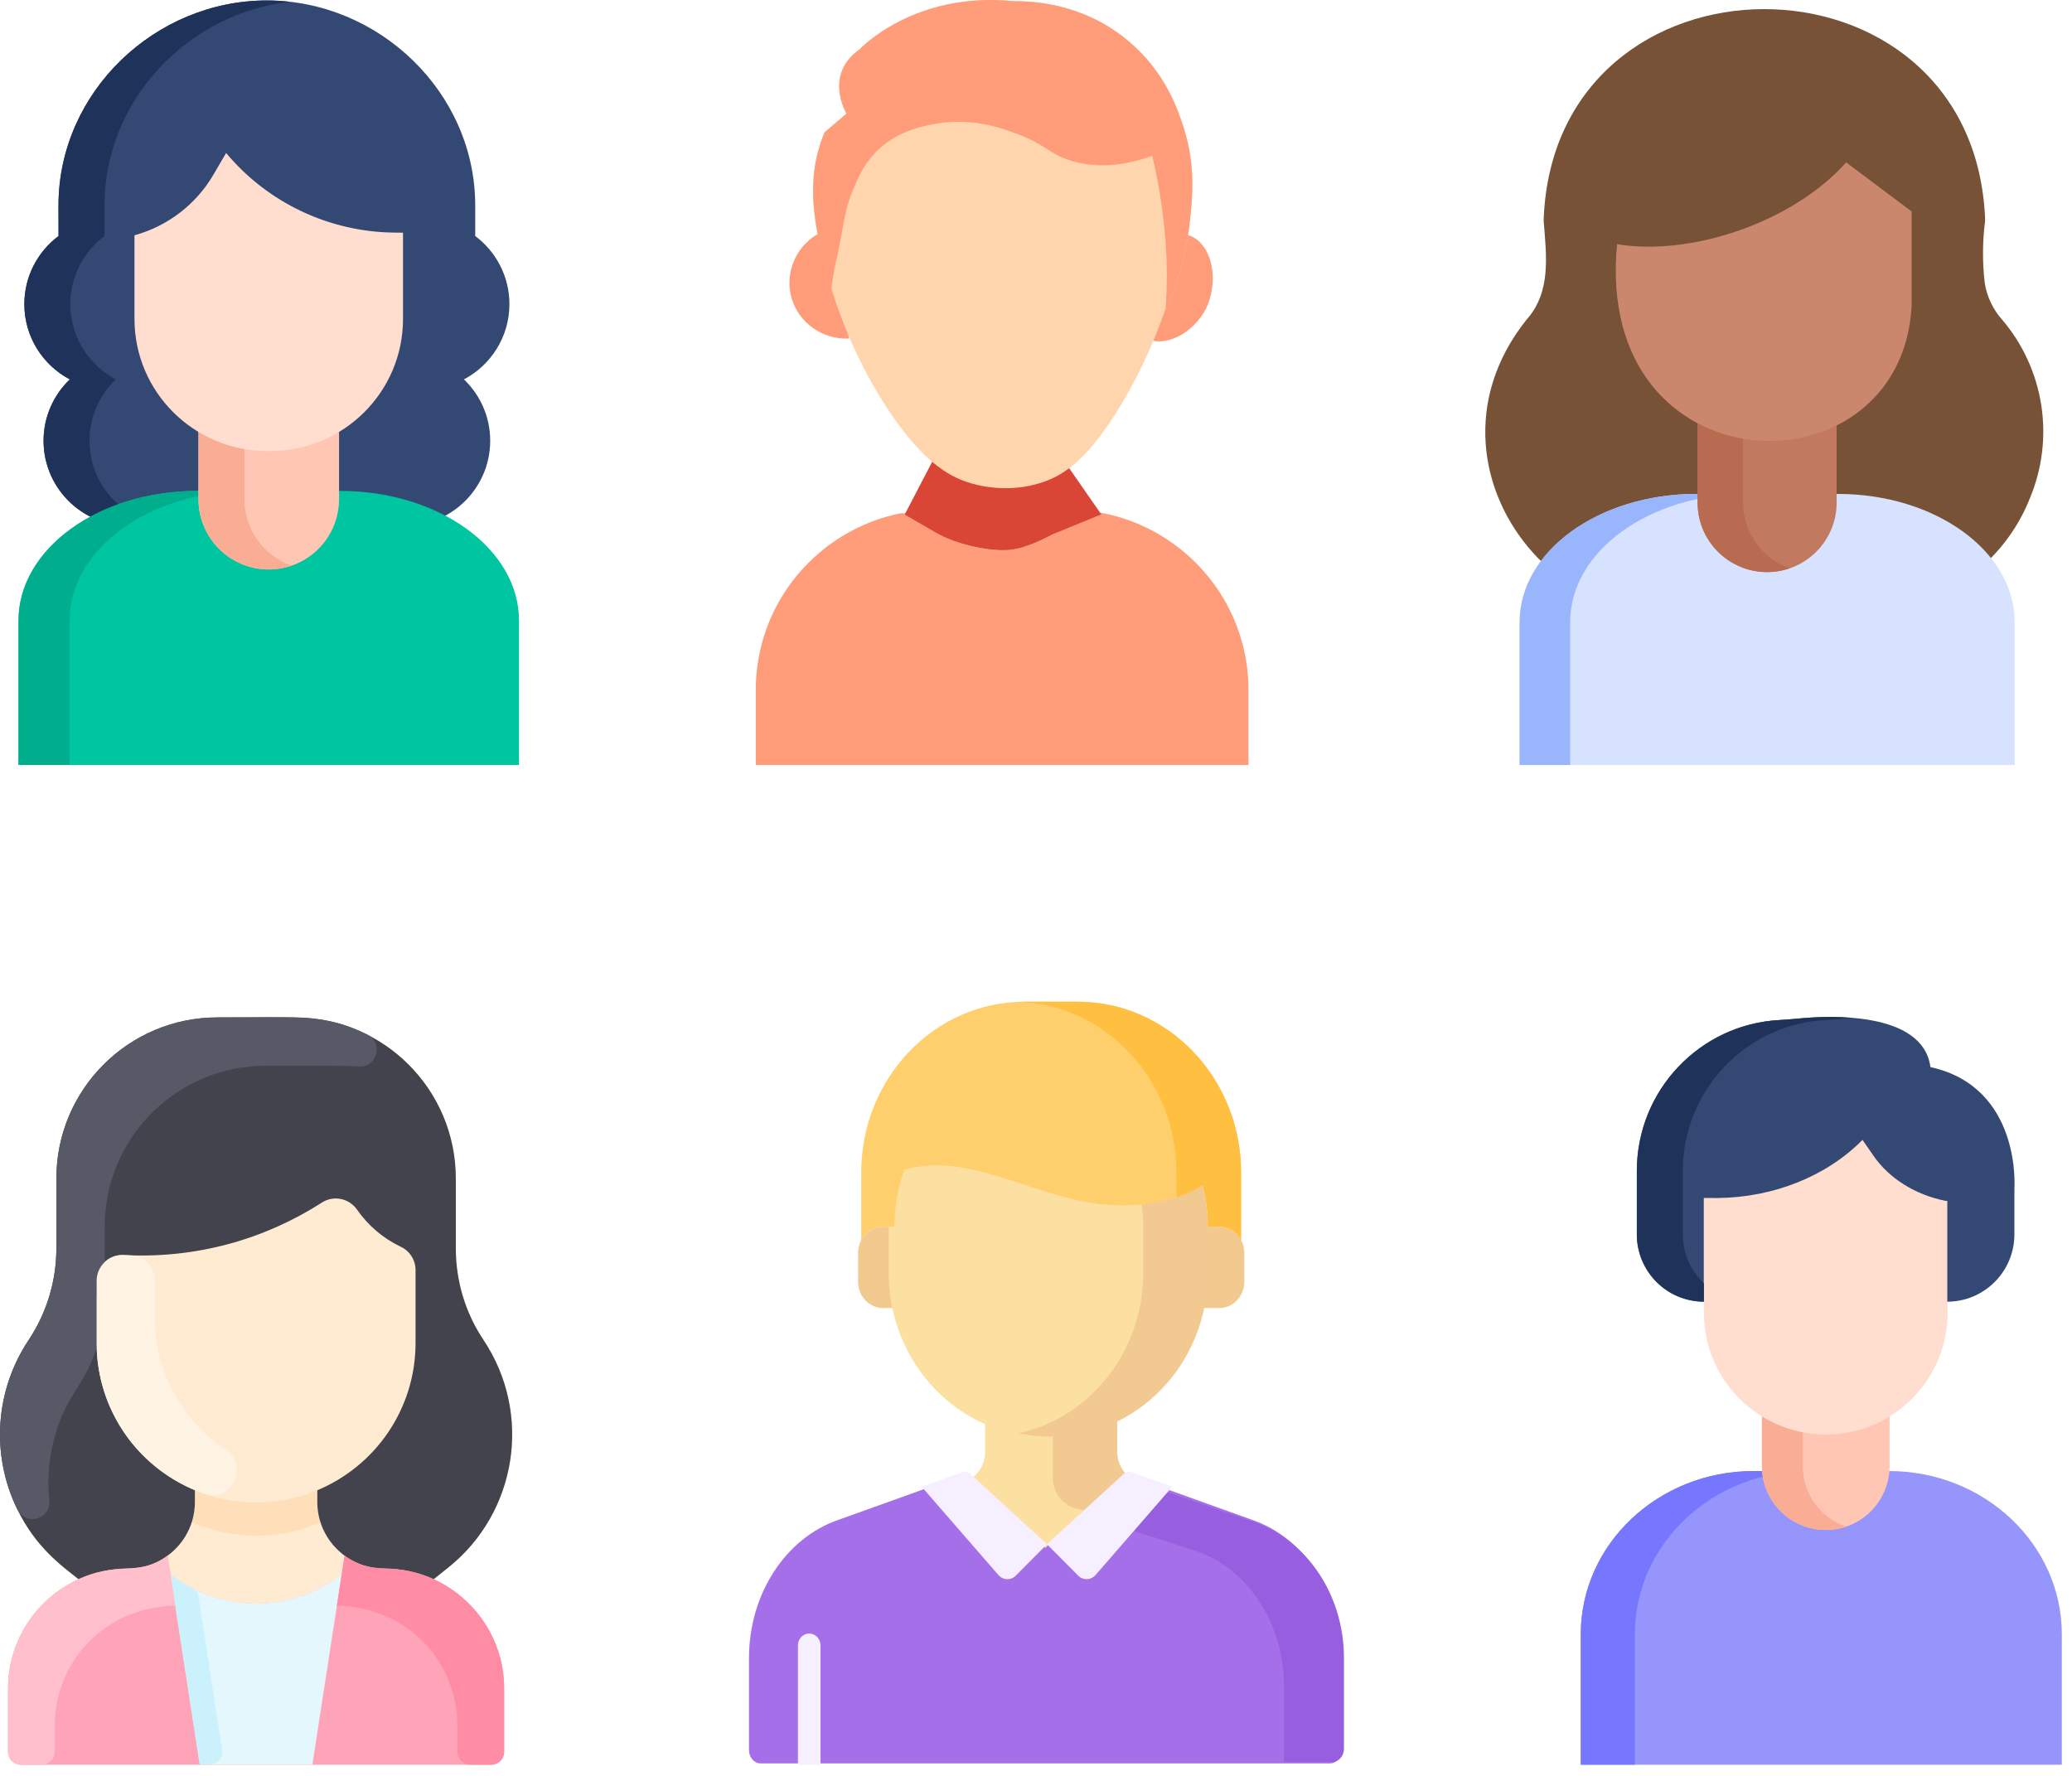 <svg width="175" height="150" viewBox="0 0 175 150" fill="none" xmlns="http://www.w3.org/2000/svg">
<path d="M39.187 32.045C41.47 30.836 43.025 28.443 43.025 25.689C43.025 23.337 41.89 21.248 40.137 19.935V17.348C40.13 7.786 31.994 0.039 22.538 0.039C13.095 0.039 4.965 7.767 4.94 17.316L4.944 19.935C3.19 21.248 2.056 23.337 2.056 25.689C2.056 28.443 3.61 30.836 5.894 32.045L5.908 32.034C4.535 33.343 3.679 35.186 3.679 37.229C3.679 41.371 7.195 44.696 11.419 44.407C15.041 44.158 17.951 41.187 18.126 37.578C18.248 35.071 17.081 32.828 15.226 31.45L18.44 25.323L26.946 25.68C26.946 28.042 28.089 30.138 29.855 31.45C28 32.828 26.832 35.071 26.954 37.578C27.13 41.187 30.04 44.158 33.661 44.407C37.885 44.696 41.402 41.371 41.402 37.229C41.402 35.186 40.546 33.343 39.173 32.034L39.187 32.045Z" fill="#334973"/>
<path d="M7.562 37.229C7.562 35.186 8.418 33.343 9.792 32.034L9.778 32.046C7.494 30.837 5.939 28.444 5.939 25.689C5.939 23.337 7.074 21.249 8.827 19.936L8.824 17.316C8.847 8.429 15.892 1.123 24.481 0.152C23.841 0.08 23.194 0.039 22.54 0.039C13.097 0.039 4.966 7.767 4.941 17.316L4.945 19.936C3.191 21.248 2.057 23.337 2.057 25.689C2.057 28.444 3.611 30.836 5.895 32.046L5.909 32.034C4.536 33.344 3.68 35.186 3.68 37.229C3.68 41.371 7.196 44.696 11.42 44.407C11.911 44.373 12.388 44.287 12.848 44.159C9.8 43.314 7.562 40.532 7.562 37.229Z" fill="#1F3259"/>
<path d="M43.835 64.611H1.565V52.413C1.565 46.367 8.325 41.465 16.664 41.465H28.737C37.075 41.465 43.835 46.367 43.835 52.413L43.835 64.611Z" fill="#00C5A1"/>
<path d="M20.978 41.465H16.664C8.325 41.465 1.565 46.367 1.565 52.413V64.611H5.879V52.413C5.879 46.367 12.639 41.465 20.978 41.465Z" fill="#00AE8E"/>
<path d="M22.7 48.099C19.421 48.099 16.763 45.441 16.763 42.162V28.869C16.763 28.434 17.115 28.082 17.549 28.082H27.849C28.284 28.082 28.636 28.434 28.636 28.869V42.162C28.636 45.441 25.978 48.099 22.7 48.099Z" fill="#FFC7B3"/>
<path d="M20.645 42.162V28.869C20.645 28.434 20.997 28.082 21.432 28.082H17.549C17.115 28.082 16.763 28.434 16.763 28.869V42.162C16.763 45.441 19.421 48.099 22.7 48.099C23.38 48.099 24.032 47.983 24.641 47.772C22.316 46.968 20.645 44.761 20.645 42.162Z" fill="#F9AD95"/>
<path d="M33.28 19.646C27.791 19.583 22.608 17.125 19.097 12.922L18.02 14.763C16.552 17.272 14.158 19.101 11.358 19.874V26.941C11.358 33.102 16.379 38.097 22.573 38.097H22.825C29.018 38.097 34.039 33.102 34.039 26.941V19.655L33.28 19.646Z" fill="#FFDECF"/>
<path d="M93.014 43.312L92.163 43.315L89.017 45.085C87.733 45.752 86.311 46.449 84.864 46.475L84.818 46.476C83.19 46.505 80.782 45.938 79.352 45.162L76.973 43.353L76.042 43.356C69.078 44.775 63.835 50.913 63.835 58.267V64.614H105.445V58.267C105.445 50.836 100.09 44.645 93.014 43.312Z" fill="#FF9C7A"/>
<path d="M89.944 39.029L87.545 39.91C86.625 40.248 85.662 40.43 84.692 40.476C83.146 40.55 81.615 40.143 80.213 39.491L78.859 38.758L76.411 43.461L79.35 45.16C80.78 45.935 83.188 46.502 84.816 46.473L84.862 46.473C86.309 46.447 87.731 45.749 89.015 45.083L93.011 43.444L89.944 39.029Z" fill="#D94635"/>
<path d="M69.408 19.578C67.286 20.602 66.216 23.005 66.862 25.201C67.476 27.285 69.496 28.709 71.727 28.594L69.628 19.798" fill="#FF9C7A"/>
<path d="M100.234 19.82C101.974 20.27 102.863 22.635 102.22 25.103C101.577 27.572 99.031 29.209 97.291 28.759L100.234 19.82Z" fill="#FF9C7A"/>
<path d="M99.986 10.826C99.514 9.336 98.424 5.998 95.153 3.341C91.33 0.198 86.985 0.084 85.635 0.101C77.19 -0.758 72.618 4.151 72.618 4.151C69.526 6.322 71.495 9.595 71.495 9.595C70.877 10.129 70.258 10.648 69.64 11.182C69.568 11.354 69.465 11.611 69.356 11.926C68.48 14.456 68.607 16.783 68.861 18.582H68.834C68.894 18.933 68.96 19.275 69.025 19.616C69.035 19.674 69.045 19.735 69.056 19.792C69.159 20.388 69.308 21.093 69.524 21.884C70.88 27.375 72.97 31.36 74.538 33.864C77.787 39.055 80.236 40.227 81.681 40.717C82.397 40.96 85.097 41.754 88.108 40.717C89.903 40.099 91.944 38.761 94.714 34.14C95.846 32.251 97.247 29.562 98.445 26.062C98.44 26.133 98.435 26.212 98.43 26.28C99.183 24.621 100.14 22.03 100.491 18.733C100.702 16.75 101.009 14.059 99.986 10.826Z" fill="#FFD5AE"/>
<path d="M70.933 20.561C71.311 18.414 71.511 17.316 72.037 16.053C72.457 15.045 72.916 13.944 73.918 12.901C75.637 11.112 77.807 10.687 78.833 10.486C82.151 9.835 84.901 10.946 85.782 11.264C88.384 12.203 88.58 13.03 90.582 13.612C93.103 14.342 95.527 13.807 97.318 13.159C97.699 14.762 97.94 16.158 98.099 17.263C98.481 19.927 98.531 21.942 98.541 22.432C98.572 23.978 98.507 25.291 98.43 26.28C99.183 24.622 100.14 22.03 100.491 18.733C100.702 16.75 101.01 14.06 99.986 10.826C99.515 9.336 98.425 5.998 95.154 3.341C91.33 0.198 86.986 0.084 85.635 0.101C77.19 -0.758 72.618 4.151 72.618 4.151C69.526 6.322 71.495 9.595 71.495 9.595C70.877 10.129 70.258 10.648 69.64 11.182C69.568 11.354 69.465 11.61 69.356 11.926C68.268 15.067 68.727 17.897 69.056 19.791C69.26 20.968 69.474 22.542 70.219 24.379C70.394 22.802 70.763 21.522 70.933 20.561Z" fill="#FF9C7A"/>
<path d="M171.443 42.081C168.037 50.743 157.012 54.859 149.014 49.33C134.506 58.582 118.163 40.522 128.92 27.011C131.057 24.631 130.594 21.525 130.374 18.616C131.2 -5.179 166.816 -5.179 167.665 18.616C167.434 20.374 167.423 22.154 167.632 23.915C167.817 25.067 168.329 26.142 169.108 27.011C170.851 29.062 171.991 31.556 172.403 34.216C172.816 36.876 172.483 39.599 171.443 42.081Z" fill="#775237"/>
<path d="M170.154 64.613H128.346V52.547C128.346 46.567 135.032 41.719 143.28 41.719H155.22C163.468 41.719 170.155 46.567 170.155 52.547L170.154 64.613Z" fill="#D6E2FE"/>
<path d="M147.547 41.719H143.28C135.032 41.719 128.346 46.567 128.346 52.547V64.613H132.613V52.547C132.613 46.567 139.299 41.719 147.547 41.719Z" fill="#99B6FC"/>
<path d="M149.25 48.322C146.007 48.322 143.378 45.693 143.378 42.45V29.302C143.378 28.872 143.726 28.523 144.156 28.523H154.344C154.774 28.523 155.122 28.872 155.122 29.302V42.45C155.122 45.693 152.493 48.322 149.25 48.322Z" fill="#C17960"/>
<path d="M147.218 42.45V29.302C147.218 28.872 147.567 28.523 147.996 28.523H144.156C143.726 28.523 143.378 28.872 143.378 29.302V42.45C143.378 45.693 146.007 48.322 149.25 48.322C149.923 48.322 150.568 48.207 151.17 47.999C148.87 47.203 147.218 45.02 147.218 42.45Z" fill="#B86B50"/>
<path d="M161.455 17.861V25.877C160.537 42.134 134.569 41.446 136.579 20.625C142.812 21.663 151.425 18.777 155.927 13.715L161.455 17.861Z" fill="#CB866E"/>
<path d="M42.579 142.629V147.969C42.579 148.57 42.092 149.058 41.491 149.058H1.769C1.168 149.058 0.681 148.57 0.681 147.969V142.629C0.681 138.522 3.123 134.983 6.634 133.388C5.201 132.248 3.018 130.716 1.429 127.42C-0.784 122.836 -0.405 117.428 2.414 113.195C3.946 110.896 4.762 108.197 4.762 105.435V99.541C4.762 92.028 10.852 85.938 18.365 85.938H24.895C32.408 85.938 38.498 92.03 38.498 99.544C38.498 105.784 38.346 107.006 39.098 109.488C40.16 112.998 41.562 113.432 42.643 117.004C44.343 122.618 42.463 128.742 37.832 132.429L36.627 133.388C40.138 134.983 42.579 138.522 42.579 142.629Z" fill="#FFEBD2"/>
<path d="M27.066 128.573C23.628 130.106 19.587 130.086 16.196 128.573C16.509 127.598 16.462 126.922 16.462 125.875C19.68 127.215 23.429 127.278 26.8 125.875C26.8 126.906 26.751 127.592 27.066 128.573Z" fill="#FFDFBA"/>
<path d="M42.579 142.628V147.969C42.579 148.57 42.092 149.057 41.491 149.057H1.769C1.168 149.057 0.681 148.57 0.681 147.969V142.628C0.681 137.028 5.221 132.484 10.825 132.484C12.069 132.484 13.22 132.081 14.153 131.398L14.398 132.983C18.656 136.279 24.604 136.279 28.862 132.983L29.107 131.398C31.642 133.254 33.069 131.773 36.627 133.387C40.138 134.983 42.579 138.521 42.579 142.628Z" fill="#FFA4B8"/>
<path d="M28.861 132.973L26.385 149.047H16.873L14.398 132.973C18.655 136.269 24.603 136.269 28.861 132.973Z" fill="#E3F7FC"/>
<path d="M17.679 149.047H16.873L14.398 132.973C16.042 134.247 16.641 134.071 16.772 134.922L18.755 147.793C18.856 148.452 18.346 149.047 17.679 149.047Z" fill="#CAF1FC"/>
<path d="M40.833 113.174C44.991 119.396 43.685 127.769 37.832 132.429L36.627 133.388C35.349 132.808 33.93 132.484 32.435 132.484C29.334 132.484 26.799 129.979 26.799 126.861V125.873C31.672 123.846 35.097 119.04 35.097 113.434V107.276C35.097 106.437 34.616 105.672 33.859 105.312C32.375 104.607 31.104 103.534 30.161 102.179C29.488 101.212 28.18 100.936 27.189 101.573C22.349 104.685 16.564 106.328 10.441 106.009C9.201 105.944 8.163 106.941 8.163 108.183V113.434C8.163 119.04 11.588 123.846 16.461 125.873V126.861C16.461 129.975 13.93 132.484 10.825 132.484C9.33 132.484 7.911 132.808 6.634 133.388C5.207 132.252 3.018 130.717 1.429 127.42C-0.782 122.839 -0.407 117.431 2.414 113.195C3.946 110.896 4.762 108.197 4.762 105.435C4.762 105.352 4.762 102.787 4.762 99.541C4.762 92.029 10.852 85.938 18.365 85.938H24.895C32.408 85.938 38.498 92.028 38.498 99.541V105.435C38.498 108.189 39.302 110.886 40.833 113.174Z" fill="#42434D"/>
<path d="M31.041 87.399C32.43 88.103 31.826 90.224 30.276 90.077C29.247 89.98 22.311 90.016 22.447 90.016C14.934 90.016 8.843 96.106 8.843 103.619V107.995C8.843 108.972 8.163 108.941 8.163 109.733C8.163 116.918 8.192 113.743 8.087 114.053C7.02 117.192 5.738 117.646 4.698 121.082C4.132 122.953 3.965 124.88 4.161 126.75C4.321 128.277 2.196 129.007 1.429 127.417C-0.767 122.866 -0.423 117.454 2.414 113.192C3.946 110.893 4.762 108.194 4.762 105.433V99.538C4.762 92.025 10.853 85.935 18.366 85.935C25.16 85.935 27.496 85.601 31.041 87.399Z" fill="#585966"/>
<path d="M17.224 126.156C11.677 124.205 8.163 119.102 8.163 113.436V108.185C8.163 106.948 9.196 105.952 10.431 106.01C10.431 106.01 10.784 106.029 11.056 106.036C12.175 106.07 13.06 106.994 13.06 108.112V111.26C13.06 115.998 15.476 120.067 19.049 122.458C21.081 123.819 19.532 126.965 17.224 126.156Z" fill="#FFF3E4"/>
<path d="M14.804 135.616C8.589 135.784 4.625 140.561 4.625 145.757V147.969C4.625 148.57 4.138 149.057 3.537 149.057H1.769C1.167 149.057 0.68 148.57 0.68 147.969C0.68 142.073 0.674 142.443 0.698 142.035C0.858 138.675 2.829 135.32 6.273 133.56C9.992 131.699 11.639 133.286 14.153 131.398C14.463 133.4 14.318 132.461 14.804 135.616Z" fill="#FFBFCB"/>
<path d="M28.453 135.616C34.668 135.784 38.631 140.561 38.631 145.757V147.969C38.631 148.57 39.118 149.057 39.719 149.057H41.488C42.089 149.057 42.576 148.57 42.576 147.969C42.576 142.073 42.583 142.443 42.559 142.035C42.398 138.675 40.427 135.32 36.984 133.56C33.264 131.699 31.617 133.286 29.103 131.398C28.794 133.4 28.939 132.461 28.453 135.616Z" fill="#FF8CA5"/>
<path d="M96.385 125.231C95.207 124.983 94.36 123.901 94.36 122.644V116.695H88.781H83.201V122.644C83.201 123.901 82.354 124.983 81.176 125.231L79.816 125.517V135.069H88.781H97.745V125.517L96.385 125.231Z" fill="#FCE0A2"/>
<path d="M88.926 116.695V124.841C88.926 126.098 89.773 127.181 90.951 127.428L92.407 127.8L97.742 129.411V125.517L96.383 125.231C95.205 124.983 94.358 123.901 94.358 122.644V116.695L88.926 116.695Z" fill="#F2CA91"/>
<path d="M105.72 128.361L95.442 124.672C95.203 124.586 94.942 124.643 94.745 124.823L88.285 130.739L81.826 124.823C81.629 124.643 81.368 124.586 81.128 124.672L70.85 128.361C66.35 129.886 63.26 134.64 63.26 140.039V147.822C63.26 148.442 63.696 148.944 64.234 148.944H112.336C112.874 148.944 113.311 148.442 113.311 147.822V140.039C113.311 134.64 110.221 129.886 105.72 128.361Z" fill="#A56FE9"/>
<path d="M105.762 128.517L95.272 124.879C95.027 124.794 94.76 124.849 94.56 125.027L91.326 127.889L100.803 130.931C105.285 132.344 108.438 137.034 108.438 142.36V148.821H112.515C113.064 148.821 113.51 148.326 113.51 147.715V140.037C113.51 134.711 110.356 130.021 105.762 128.517Z" fill="#975EDF"/>
<path d="M68.347 137.977C67.82 137.977 67.393 138.424 67.393 138.976V149.057H69.302V138.976C69.302 138.424 68.875 137.977 68.347 137.977Z" fill="#F6EFFF"/>
<path d="M102.978 110.483H100.711V103.605H102.978C104.146 103.605 105.093 104.596 105.093 105.818V108.27C105.093 109.492 104.146 110.483 102.978 110.483Z" fill="#F2CA8F"/>
<path d="M74.588 110.483H76.855V103.605H74.588C73.42 103.605 72.473 104.596 72.473 105.818V108.27C72.473 109.492 73.42 110.483 74.588 110.483Z" fill="#F2CA8F"/>
<path d="M88.296 121.354C80.986 121.354 75.061 115.155 75.061 107.507V103.616C75.061 95.969 80.986 89.769 88.296 89.769C95.606 89.769 101.531 95.969 101.531 103.616V107.507C101.531 115.155 95.606 121.354 88.296 121.354Z" fill="#FCE0A2"/>
<path d="M88.781 89.769C87.845 89.769 86.932 89.872 86.051 90.065C92.05 91.382 96.556 96.948 96.556 103.616V107.507C96.556 114.175 92.05 119.742 86.051 121.058C86.932 121.252 87.845 121.354 88.781 121.354C96.091 121.354 102.017 115.155 102.017 107.507V103.616C102.017 95.969 96.091 89.769 88.781 89.769Z" fill="#F2CA91"/>
<path d="M91.032 84.613H86.528C78.913 84.613 72.74 91.071 72.74 99.037V104.736C73.103 104.061 73.792 103.604 74.585 103.604H75.544C75.545 101.92 75.834 100.306 76.362 98.813C82.214 97.078 88.162 101.813 94.631 101.813C97.862 101.813 100.067 101.056 101.558 100.131L101.593 100.131C101.868 101.241 102.014 102.405 102.015 103.604H102.975C103.767 103.604 104.457 104.061 104.819 104.736V99.037C104.819 91.071 98.646 84.613 91.032 84.613Z" fill="#FFCE6D"/>
<path d="M91.034 84.613H86.529C86.369 84.613 86.21 84.617 86.051 84.623C93.444 84.887 99.36 91.239 99.36 99.037V101.136C100.225 100.855 100.953 100.508 101.56 100.131L101.595 100.131C101.869 101.241 102.016 102.405 102.017 103.604H102.977C103.769 103.604 104.459 104.061 104.821 104.736V99.037C104.821 91.071 98.648 84.613 91.034 84.613Z" fill="#FFBF40"/>
<path d="M88.428 130.432L85.806 133.074C85.371 133.511 84.717 133.486 84.309 133.016L77.845 125.579L81.26 124.352C81.5 124.266 81.762 124.322 81.959 124.503L88.428 130.432Z" fill="#F6EFFF"/>
<path d="M88.428 130.432L91.05 133.074C91.485 133.511 92.139 133.486 92.547 133.016L99.011 125.579L95.596 124.352C95.356 124.266 95.094 124.322 94.897 124.503L88.428 130.432Z" fill="#F6EFFF"/>
<path d="M174.14 149.06H133.51V138.047C133.51 130.427 140.05 124.25 148.118 124.25H159.531C167.599 124.25 174.14 130.427 174.14 138.047V149.06Z" fill="#9595FC"/>
<path d="M152.683 124.25H148.118C140.05 124.25 133.51 130.427 133.51 138.047V149.06H138.075V138.047C138.075 130.427 144.615 124.25 152.683 124.25Z" fill="#7676FF"/>
<path d="M154.203 129.229C151.226 129.229 148.813 126.816 148.813 123.84V110.969H159.592V123.84C159.592 126.816 157.179 129.229 154.203 129.229Z" fill="#FFC7B3"/>
<path d="M152.263 123.84V110.969H148.813V123.84C148.813 126.816 151.226 129.229 154.203 129.229C154.806 129.229 155.386 129.129 155.928 128.946C153.797 128.226 152.263 126.213 152.263 123.84Z" fill="#F9AD95"/>
<path d="M164.497 96.301H143.907V110.869C143.907 116.554 148.516 121.164 154.202 121.164C159.888 121.164 164.497 116.554 164.497 110.869V96.301Z" fill="#FFDECF"/>
<path d="M163.045 90.132C162.399 85.342 154.33 85.781 151.753 86.045C151.266 86.095 150.776 86.132 150.287 86.158C143.576 86.513 138.243 92.088 138.243 98.912V104.256C138.243 107.398 140.781 109.945 143.911 109.945L143.903 109.931V101.185L145.064 101.191C149.802 101.144 154.277 99.35 157.306 96.282L158.236 97.626C159.56 99.539 161.754 100.913 164.31 101.43H164.467V109.945C167.597 109.945 170.135 107.398 170.135 104.256V100.414C170.135 100.414 170.787 91.832 163.045 90.132Z" fill="#334973"/>
<path d="M142.129 104.254V98.91C142.129 92.085 147.462 86.511 154.173 86.156C154.97 86.12 155.64 86.034 156.462 85.972C153.722 85.762 152.337 86.034 150.293 86.156C143.582 86.511 138.249 92.085 138.249 98.91V104.254C138.249 107.396 140.787 109.943 143.917 109.943L143.909 109.929V108.391C142.814 107.354 142.129 105.885 142.129 104.254Z" fill="#1F3259"/>
</svg>
